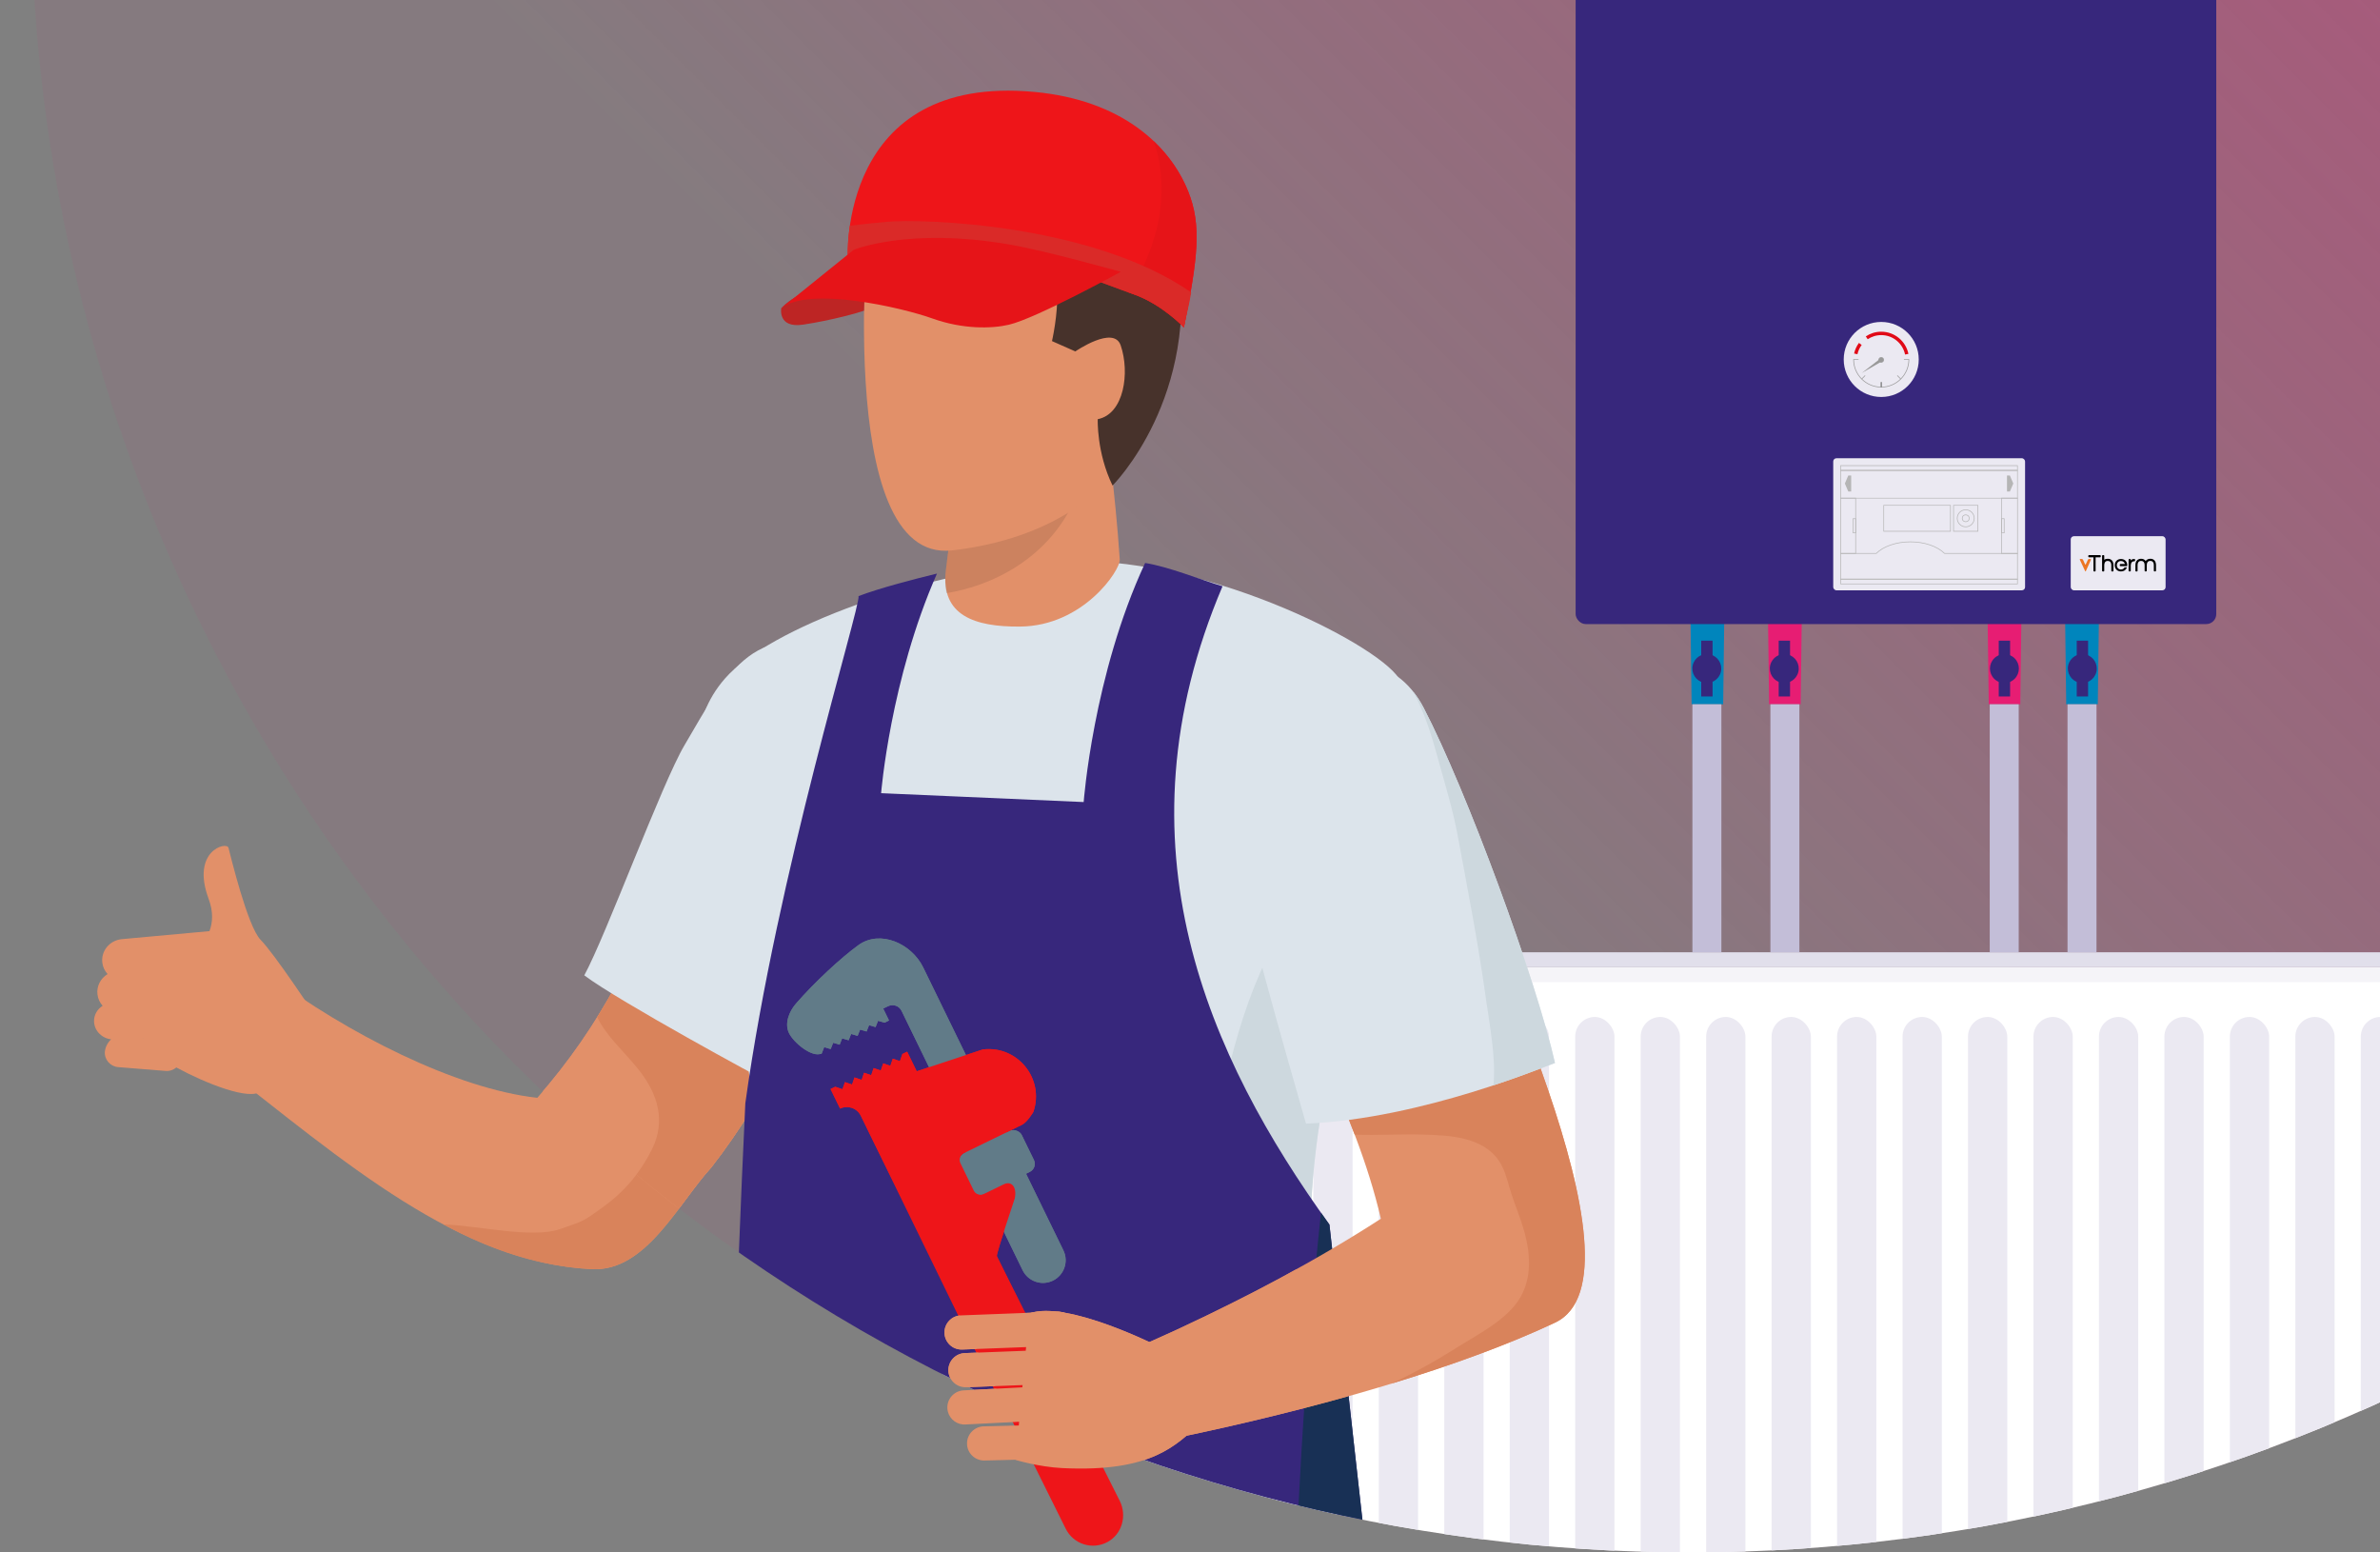 <?xml version="1.0" encoding="UTF-8"?><svg id="Tv" xmlns="http://www.w3.org/2000/svg" xmlns:xlink="http://www.w3.org/1999/xlink" viewBox="0 0 920 600"><rect x="0" y="0" width="920" height="600" fill="#808080" stroke="none"/><defs><style>.cls-1,.cls-2,.cls-3,.cls-4,.cls-5,.cls-6,.cls-7{fill:none;}.cls-8{fill:url(#linear-gradient);}.cls-9{clip-path:url(#clippath);}.cls-10{opacity:.1;}.cls-11{fill:#0085bc;}.cls-12{fill:#ebe9f2;}.cls-13{fill:#ec7624;}.cls-14{fill:#f5f4f8;}.cls-15{fill:#e61418;}.cls-16{fill:#e71d73;}.cls-17{fill:#ee1519;}.cls-18{fill:#fff;}.cls-19,.cls-20{fill:#999;}.cls-21{fill:#b5b5b5;}.cls-22{fill:#bd2524;}.cls-23{fill:#cdd8de;}.cls-24{fill:#da2a28;}.cls-25{fill:#dce4eb;}.cls-26{fill:#c3bed8;}.cls-27{fill:#d9835b;}.cls-28{fill:#e1dfeb;}.cls-29{fill:#e29069;}.cls-30{fill:#37277c;}.cls-31{fill:#183055;}.cls-32{fill:#47322b;}.cls-33{fill:#617b88;}.cls-20,.cls-2,.cls-3,.cls-4,.cls-5{stroke-width:.26px;}.cls-20,.cls-3,.cls-4,.cls-5,.cls-6,.cls-7{stroke-miterlimit:10;}.cls-20,.cls-5{stroke:#999;}.cls-2{stroke-linecap:round;stroke-linejoin:round;}.cls-2,.cls-4{stroke:#b5b5b5;}.cls-3{stroke:#1d1e1c;}.cls-6{stroke:#e10a17;stroke-width:1.32px;}.cls-7{stroke:#c3bed8;stroke-width:11.2px;}</style><linearGradient id="linear-gradient" x1="199.85" y1="412.13" x2="1106.99" y2="-495.02" gradientUnits="userSpaceOnUse"><stop offset=".22" stop-color="#e71d73" stop-opacity=".05"/><stop offset="1" stop-color="#e71d73" stop-opacity=".66"/></linearGradient><clipPath id="clippath"><circle class="cls-1" cx="653.42" cy="-41.45" r="641.45"/></clipPath></defs><circle class="cls-8" cx="653.42" cy="-41.45" r="641.45"/><g><path class="cls-29" d="M103.7,376.6c30.09,22.52,72.25,44.2,104.01,47.7,24.42-27.76,40.2-58.71,52.04-93.89l65.05,23.97c-11.46,33.44-27.74,68.53-49.84,96.82-12.78,13.91-25.31,40.53-46.33,39.32-51.14-2.62-95.25-41.18-144.87-80.03"/><path class="cls-27" d="M216.45,475.05c9.27-3.23,8.76-2.83,16.52-8.42,8.23-5.93,14.46-13.18,19.08-22.46,5.47-10.98,2.13-21.5-5.08-30.6-5.73-7.22-12.33-12.72-16.12-20.41,12.08-19.36,21.31-40.19,28.91-62.76l65.05,23.97c-11.46,33.44-27.74,68.53-49.84,96.82-12.78,13.91-25.31,40.53-46.33,39.32-19.74-1.01-38.56-7.11-57.22-17.27,13.01,.36,34.24,5.57,45.04,1.8Z"/><path class="cls-29" d="M88.32,327.67c-.7-2.59-14.58,1.15-7.68,19.71,1.93,5.19,1.54,9.34,.33,12.5l-34.03,3.11c-4.62,.53-7.93,4.58-7.39,9.06,.2,1.71,.95,3.23,2.04,4.43-2.67,1.62-4.31,4.62-3.92,7.85,.2,1.7,.93,3.21,2.01,4.4-2.09,1.3-3.44,3.59-3.32,6.18,.17,3.55,3.03,6.38,6.59,6.78-1.33,1.26-2.26,3.06-2.41,4.75-.26,3.06,2.06,5.75,5.18,6l18.28,1.47c1.58,.13,3.06-.4,4.17-1.34,11.68,6.34,28.5,12.89,32.67,9.18,6-5.33,20.53-30.01,20.53-30.01,0,0-15.48-23.34-20.59-28.46-5.11-5.12-11.76-33.02-12.46-35.62Zm-32.95,73.73h.19s0,.02,0,.03l-.2-.03Z"/></g><g class="cls-9"><g><g><rect class="cls-18" x="472.79" y="397.95" width="14.48" height="13.84"/><rect class="cls-18" x="493.05" y="373.82" width="473.75" height="254.08"/><path class="cls-14" d="M493.05,373.82v254.08s473.75,0,473.75,0v-254.08s-473.75,0-473.75,0Zm5.78,5.78h462.18v242.52H498.84v-242.52Z"/><path class="cls-28" d="M487.27,373.82v254.08c0,3.19,2.59,5.78,5.78,5.78h473.75c3.19,0,5.78-2.59,5.78-5.78v-254.08c0-3.19-2.59-5.78-5.78-5.78H493.05c-3.19,0-5.78,2.59-5.78,5.78Zm5.78,0h473.75v254.08H493.05v-254.08Z"/><g><rect class="cls-12" x="912.58" y="393.06" width="15.18" height="215.11" rx="7.59" ry="7.59" transform="translate(1840.35 1001.22) rotate(180)"/><rect class="cls-12" x="887.27" y="393.06" width="15.18" height="215.11" rx="7.59" ry="7.59" transform="translate(1789.73 1001.22) rotate(-180)"/><rect class="cls-12" x="861.97" y="393.06" width="15.18" height="215.11" rx="7.59" ry="7.59" transform="translate(1739.12 1001.22) rotate(-180)"/><rect class="cls-12" x="836.66" y="393.06" width="15.18" height="215.11" rx="7.59" ry="7.59" transform="translate(1688.5 1001.22) rotate(180)"/><rect class="cls-12" x="811.35" y="393.06" width="15.18" height="215.11" rx="7.59" ry="7.59" transform="translate(1637.89 1001.22) rotate(180)"/><rect class="cls-12" x="786.05" y="393.06" width="15.18" height="215.11" rx="7.59" ry="7.59" transform="translate(1587.28 1001.22) rotate(-180)"/><rect class="cls-12" x="760.74" y="393.06" width="15.18" height="215.11" rx="7.59" ry="7.59" transform="translate(1536.66 1001.22) rotate(180)"/><rect class="cls-12" x="735.43" y="393.06" width="15.18" height="215.11" rx="7.59" ry="7.59" transform="translate(1486.05 1001.22) rotate(-180)"/><rect class="cls-12" x="710.13" y="393.06" width="15.18" height="215.11" rx="7.59" ry="7.59" transform="translate(1435.44 1001.22) rotate(-180)"/><rect class="cls-12" x="684.82" y="393.06" width="15.18" height="215.11" rx="7.59" ry="7.59" transform="translate(1384.82 1001.22) rotate(-180)"/><rect class="cls-12" x="659.51" y="393.06" width="15.18" height="215.11" rx="7.59" ry="7.59" transform="translate(1334.21 1001.22) rotate(180)"/><rect class="cls-12" x="634.2" y="393.06" width="15.18" height="215.11" rx="7.59" ry="7.59" transform="translate(1283.59 1001.22) rotate(-180)"/><rect class="cls-12" x="608.9" y="393.06" width="15.18" height="215.11" rx="7.59" ry="7.59" transform="translate(1232.98 1001.22) rotate(180)"/><rect class="cls-12" x="583.59" y="393.06" width="15.18" height="215.11" rx="7.59" ry="7.59" transform="translate(1182.37 1001.22) rotate(180)"/><rect class="cls-12" x="558.28" y="393.06" width="15.18" height="215.11" rx="7.59" ry="7.59" transform="translate(1131.75 1001.22) rotate(-180)"/><rect class="cls-12" x="532.98" y="393.06" width="15.18" height="215.11" rx="7.59" ry="7.59" transform="translate(1081.14 1001.22) rotate(-180)"/><rect class="cls-12" x="507.67" y="393.06" width="15.18" height="215.11" rx="7.59" ry="7.59" transform="translate(1030.52 1001.22) rotate(180)"/></g><path class="cls-26" d="M446.82,395.74l.1,17.46c0,1.1,.93,2.01,2.12,2.09l21.3,1.39c1.32,.09,2.44-.88,2.44-2.1v-20.43c0-1.23-1.14-2.2-2.46-2.1l-21.4,1.58c-1.19,.09-2.11,1.01-2.1,2.11Z"/></g><g><g><g><polygon class="cls-11" points="653.42 234.79 653.9 272.21 666.1 272.21 666.58 234.79 653.42 234.79"/><polygon class="cls-16" points="683.38 234.79 683.86 272.21 696.05 272.21 696.54 234.79 683.38 234.79"/></g><g><polygon class="cls-16" points="768.27 234.79 768.76 272.21 780.95 272.21 781.43 234.79 768.27 234.79"/><polygon class="cls-11" points="798.23 234.79 798.71 272.21 810.91 272.21 811.39 234.79 798.23 234.79"/></g></g><g><g><circle class="cls-30" cx="659.81" cy="258.4" r="5.59" transform="translate(256.72 841.19) rotate(-76.72)"/><rect class="cls-30" x="657.61" y="247.62" width="4.39" height="21.56"/></g><g><circle class="cls-30" cx="774.82" cy="258.4" r="5.59" transform="translate(44.22 623.56) rotate(-45)"/><rect class="cls-30" x="772.62" y="247.62" width="4.39" height="21.56"/></g><g><circle class="cls-30" cx="689.76" cy="258.4" r="5.59" transform="translate(279.79 870.34) rotate(-76.72)"/><rect class="cls-30" x="687.56" y="247.62" width="4.39" height="21.56"/></g><g><circle class="cls-30" cx="804.97" cy="258.4" r="5.59" transform="translate(368.53 982.47) rotate(-76.72)"/><rect class="cls-30" x="802.77" y="247.62" width="4.39" height="21.56"/></g></g></g><rect class="cls-30" x="609.07" y="-81.86" width="247.64" height="323.06" rx="3.86" ry="3.86"/><rect class="cls-12" x="708.64" y="177.11" width="74.16" height="51.04" rx="1.24" ry="1.24"/><circle class="cls-12" cx="727.2" cy="138.93" r="14.5"/><rect class="cls-12" x="800.45" y="207.24" width="36.67" height="20.91" rx="1.24" ry="1.24"/><path class="cls-6" d="M721.6,130.56c1.6-1.07,3.53-1.7,5.6-1.7,4.87,0,8.93,3.45,9.86,8.04"/><path class="cls-6" d="M717.36,136.77c.31-1.41,.91-2.72,1.75-3.84"/><path class="cls-5" d="M718.42,138.93h-1.9c0,5.9,4.78,10.68,10.68,10.68s10.68-4.78,10.68-10.68h-1.9"/><line class="cls-3" x1="727.2" y1="149.61" x2="727.2" y2="147.7"/><line class="cls-5" x1="719.65" y1="146.48" x2="720.99" y2="145.13"/><line class="cls-5" x1="727.2" y1="149.61" x2="727.2" y2="147.7"/><line class="cls-5" x1="734.75" y1="146.48" x2="733.4" y2="145.13"/><polygon class="cls-19" points="726.35 138.98 726.98 139.93 719.65 144.18 726.35 138.98"/><rect class="cls-4" x="711.52" y="192.53" width="5.79" height="21.36"/><rect class="cls-4" x="773.73" y="192.53" width="6.14" height="21.36"/><rect class="cls-4" x="711.52" y="179.96" width="68.34" height="1.85"/><rect class="cls-4" x="711.52" y="223.83" width="68.34" height="1.85"/><path class="cls-4" d="M751.01,223.83h28.85v-9.94h-28.21c-2.68-2.67-7.57-4.47-13.18-4.47s-10.5,1.8-13.18,4.47h-13.77v9.94h39.49Z"/><rect class="cls-4" x="755.15" y="195.31" width="9.43" height="10.02"/><rect class="cls-4" x="728.17" y="195.31" width="25.79" height="10.02"/><rect class="cls-4" x="711.52" y="181.81" width="68.34" height="10.73"/><circle class="cls-2" cx="759.86" cy="200.32" r="1.33"/><circle class="cls-2" cx="759.86" cy="200.32" r="3.29"/><polygon class="cls-21" points="714.46 183.79 715.58 183.79 715.58 189.97 714.46 189.97 713.14 186.88 714.46 183.79"/><polygon class="cls-21" points="776.93 183.79 775.81 183.79 775.81 189.97 776.93 189.97 778.25 186.88 776.93 183.79"/><rect class="cls-4" x="716.3" y="200.47" width="1.01" height="5.49" transform="translate(1433.62 406.43) rotate(180)"/><rect class="cls-4" x="773.73" y="200.47" width="1.01" height="5.49" transform="translate(1548.46 406.43) rotate(180)"/><path d="M825.08,216.05c-.68,0-1.1,.11-1.42,.62v-.36c0-.14-.12-.26-.26-.26h-.32c-.14,0-.26,.12-.26,.26v4.29c0,.14,.12,.26,.26,.26h.32c.14,0,.26-.12,.26-.26v-2.19c.09-1.01,.56-1.52,1.42-1.5h0c.14,0,.26-.12,.26-.26v-.34c0-.14-.12-.26-.26-.26"/><path d="M814.73,215.96c-.53,0-.98,.14-1.32,.4v-1.55c0-.14-.12-.26-.26-.26h-.32c-.14,0-.26,.12-.26,.26v5.8c0,.14,.12,.26,.26,.26h.32c.14,0,.26-.12,.26-.26v-2.12h0c0-.77,.23-1.69,1.34-1.69,.63,0,1.38,.29,1.38,1.69v2.12c0,.14,.12,.26,.26,.26h.32c.14,0,.26-.12,.26-.26v-2.11s0-.04,0-.04c0-1.59-.82-2.5-2.24-2.5"/><path d="M811.8,214.55h-.69s-3.25,0-3.25,0h-.36c-.14,0-.26,.12-.26,.26v.32c0,.14,.12,.26,.26,.26h1.73v5.22c0,.14,.12,.26,.26,.26h.32c.14,0,.26-.12,.26-.26v-2.19s0-3.03,0-3.03h1.73c.14,0,.26-.12,.26-.26v-.32c0-.14-.12-.26-.26-.26"/><path class="cls-13" d="M806.29,220.74c-.07,.16-.19,.16-.26,0l-2.06-4.4c-.07-.16,0-.29,.18-.29h.6c.18,0,.38,.13,.45,.29l.81,1.77c.07,.16,.19,.16,.26,0l.81-1.77c.07-.16,.27-.29,.45-.29h.54c.18,0,.26,.13,.19,.29l-1.96,4.4Z"/><path d="M831.21,215.96h0c-.8,.01-1.41,.31-1.78,.87-.37-.55-.97-.86-1.78-.87h0c-1.4,.02-2.2,.93-2.2,2.5v.04s0,.27,0,.27v1.84c0,.14,.12,.26,.26,.26h.32c.14,0,.26-.12,.26-.26v-1.84s0-.29,0-.29c0-1.38,.73-1.69,1.36-1.69,.62,0,1.36,.31,1.36,1.69v2.12c0,.14,.12,.26,.26,.26h.32c.14,0,.26-.12,.26-.26v-1.84s0-.29,0-.29c0-1.38,.73-1.69,1.36-1.69,.62,0,1.36,.31,1.36,1.69v.29s0,1.84,0,1.84c0,.14,.12,.26,.26,.26h.32c.14,0,.26-.12,.26-.26v-1.84s0-.27,0-.27v-.04c0-1.57-.8-2.48-2.19-2.5"/><path d="M821.87,219.3h-.61c-.26,.5-.76,.81-1.39,.81-.93,0-1.59-.68-1.59-1.65s.65-1.64,1.59-1.64c.77,0,1.35,.46,1.53,1.16h-1.72c-.14,0-.26,.12-.26,.26v.32c0,.14,.12,.26,.26,.26h1.75s.17,0,.17,0h.43c.14,0,.26-.12,.26-.26v-.11c0-.16,0-.32-.03-.47-.19-1.16-1.12-1.93-2.38-1.93-1.42,0-2.41,.99-2.41,2.4s.99,2.41,2.41,2.41c1,0,1.79-.49,2.17-1.28,.04-.09,.08-.18,.11-.28h-.29Z"/><circle class="cls-20" cx="727.19" cy="139.09" r=".92"/><line class="cls-7" x1="659.81" y1="272.21" x2="659.81" y2="368.04"/><line class="cls-7" x1="689.96" y1="272.21" x2="689.96" y2="368.04"/><line class="cls-7" x1="774.74" y1="272.21" x2="774.74" y2="368.04"/><line class="cls-7" x1="804.81" y1="272.21" x2="804.81" y2="368.04"/><g><path class="cls-29" d="M103.68,376.57c30.09,22.52,72.25,44.2,104.01,47.7,24.42-27.76,40.2-58.71,52.04-93.89l65.05,23.97c-11.46,33.44-27.74,68.53-49.84,96.82-12.78,13.91-25.31,40.53-46.33,39.32-51.14-2.62-95.25-41.18-144.87-80.03"/><path class="cls-27" d="M216.44,475.02c9.27-3.23,8.76-2.83,16.52-8.42,8.23-5.93,14.46-13.18,19.08-22.46,5.47-10.98,2.13-21.5-5.08-30.6-5.73-7.22-12.33-12.72-16.12-20.41,12.08-19.36,21.31-40.19,28.91-62.76l65.05,23.97c-11.46,33.44-27.74,68.53-49.84,96.82-12.78,13.91-25.31,40.53-46.33,39.32-19.74-1.01-38.56-7.11-57.22-17.27,13.01,.36,34.24,5.57,45.04,1.8Z"/><path class="cls-25" d="M296.93,418.12c9.4-16.18,18.77-60.21,27.63-76.67,12.71-25.97,39.05-62.97,6-84.91-37.96-22.48-50.15,4.76-65.97,31.49-8.72,14.72-30.2,73.21-38.73,88.94,13.28,10.02,68.94,40.22,71.07,41.15Z"/><path class="cls-25" d="M518.62,624.71c-1.23-29.81,.78-74.67-10.34-132.72-7.56-39.47,14.24-125.24,29.25-166.96,15.02-41.72,9.66-53.03,3.12-63-9.01-13.74-77.67-48.31-131.07-44.97-53.4,3.34-112.65,26.03-129.33,45.17-28.4,32.58,5.59,79.51,14.23,198.87,3.29,45.47,224.14,163.61,224.14,163.61Z"/><path class="cls-23" d="M518.62,624.71s-47.19-25.25-98.27-56.89c15.58-26.28,27.88-54.52,37.13-82.48,5.44-16.44,9.86-33.25,12.93-50.29,2.94-16.36,6.66-32.46,12.31-48.12,5.33-14.77,14.05-32.29,24.24-43.77,5.91-6.66,10.31-10.46,17.31-14.36,4.6-2.56,5.48-2.9,10.51-4.27,1.33-.36,2.34-.63,3.23-.83-.16,.45-.31,.89-.48,1.35-15.02,41.72-36.82,127.49-29.25,166.96,11.12,58.05,9.11,102.9,10.34,132.72Z"/><path class="cls-30" d="M288.11,426.43c12.27-88.8,44.55-191.91,43.77-196.04,8.11-3.1,21.27-6.5,30.31-8.71-18.05,40.93-21.59,84.88-21.59,84.88l78.3,3.43s3.64-49.23,23.75-92.4c8.86,1.37,21.41,6.46,29.93,8.99-42.62,100.22-5.26,182.12,41.31,246.71,.18,1.51,17.77,158.98,17.77,158.98,9.32,181.71,4.17,366.29,4.72,548.28l-67.04,2.08c-13.21-122.89-42.71-316.46-62.28-425.58l-5.5,.11c-16.33,141.39-26.57,284.47-33.87,426.66l-74.47,.58c-6.28-280.38-20.29-438.36-5.11-757.98Z"/><path class="cls-31" d="M493.26,1181.89c10.32-49.04,10.26-99.82,7.93-149.67-2.46-52.72-7.95-105.36-7.88-158.17,.04-35.49,2.06-71.05,2.87-106.53,.86-37.63,1.62-75.26,2.8-112.87,1.94-62.08,5.04-124.18,11.65-185.94,1.09,1.54,2.17,3.07,3.27,4.59,.18,1.51,17.77,158.98,17.77,158.98,9.32,181.71,4.17,366.29,4.72,548.28l-43.13,1.34Z"/><g><g><path class="cls-33" d="M374.21,426.45c3.69-1.8,5.23-6.25,3.43-9.94l-20.77-42.6c-4.53-9.28-16.68-14.69-25.05-8.63-6.8,4.92-16.93,14.32-24.13,22.59-2.7,3.1-4.5,7.74-2.7,11.43s8.94,9.66,12.63,7.86l-2.25-5,27.95-13.28c1.91-.93,4.22-.13,5.16,1.78l15.78,32.36c1.8,3.69,6.25,5.23,9.94,3.43Z"/><g><path class="cls-33" d="M365.83,430.48l15.75-7.68,29.46,60.44c2.12,4.35,.31,9.59-4.04,11.72-4.35,2.12-9.59,.31-11.72-4.04l-29.46-60.44Z"/><rect class="cls-33" x="372.06" y="440.48" width="26.58" height="17.64" rx="3.45" ry="3.45" transform="translate(928.62 684.31) rotate(154.01)"/><path class="cls-33" d="M340.49,387.99l-27.76,13.53,2.36,4.84c.44,.91,1.58,1.26,2.54,.8h0l.96-2.43,2.51,.73,.96-2.43,2.51,.73,.96-2.43,2.51,.73,.96-2.43,2.51,.73,.96-2.43,2.51,.73,.96-2.43,2.51,.73,.96-2.43,2.51,.73,1.73-.85-3.16-6.48Z"/><path class="cls-17" d="M322.91,420.04l2.75,.94,.95-2.75,2.75,.94,.95-2.75,2.75,.94,.95-2.75,2.75,.94,.95-2.75,2.75,.94,.95-2.75,2.75,.94,.95-2.75,2.75,.94,.95-2.75,1.85-.9c1.23,2.51,2.47,5.06,3.69,7.57-.03,.01-.06,.03-.09,.04l25.64-8.47c13.44-1.65,23.95,11.35,19.54,24.15,0,0-2.33,3.96-4.4,4.97l-22.48,10.96c-1.43,.7-2.02,2.42-1.33,3.85l5.18,10.63c.7,1.43,2.42,2.02,3.85,1.33l7.76-3.78c2.82-1.37,5.11,.82,4.26,5.38,0,0-7.3,21.68-6.94,22.41l59.22,121.47c2.77,5.69,.79,12.71-4.76,15.74-5.92,3.24-13.28,.85-16.21-5.15l-86.15-176.72-2.56-5.25-2.13-4.36c-1.45-2.98-5.04-4.21-8.01-2.76h0l-3.69-7.57,1.85-.9Z"/></g></g><path class="cls-29" d="M448.35,520.68s-35.7-18.33-50.51-13.07l-5.28,56.64s8.77,2.69,18.05,3.16c35.19,1.75,44.15-9.31,53-16.83,0,0,10.62-23.8-15.27-29.89Z"/><path class="cls-29" d="M371.67,521.59c.09,0,.17,0,.26,0l37.4-1.43c3.64-.14,6.48-3.21,6.35-6.85-.14-3.64-3.21-6.47-6.85-6.35l-37.4,1.43c-3.64,.14-6.48,3.21-6.35,6.85,.14,3.56,3.06,6.35,6.59,6.35Z"/><path class="cls-29" d="M373.18,536.16c.09,0,.17,0,.26,0l37.4-1.43c3.64-.14,6.48-3.21,6.35-6.85-.14-3.64-3.21-6.47-6.85-6.35l-37.4,1.43c-3.64,.14-6.48,3.21-6.35,6.85,.14,3.56,3.06,6.35,6.59,6.35Z"/><path class="cls-29" d="M372.16,550.54c.32,.03,.64,.04,.97,.02l37.07-1.9c3.64-.19,6.44-3.29,6.26-6.93-.19-3.64-3.28-6.44-6.93-6.26l-37.07,1.9c-3.64,.19-6.44,3.29-6.26,6.93,.17,3.32,2.76,5.93,5.97,6.24Z"/><path class="cls-29" d="M380.38,564.48c.06,0,.11,0,.17,0l28.7-.71c3.65-.09,6.53-3.12,6.44-6.76-.09-3.64-3.14-6.5-6.76-6.44l-28.7,.71c-3.64,.09-6.53,3.12-6.44,6.76,.09,3.59,3.03,6.44,6.6,6.44Z"/></g><g><path class="cls-29" d="M426.47,157.89s-23.38-1.02-36.04,1.72c-9.5,2.06-16.4,9.63-18.1,18.61l-1.93,10.3c-.61,3.39-1.2,6.79-1.75,10.21-1.12,6.83-2.11,13.75-2.93,20.86l-.11,.91c-2.01,17.37,11.14,21.81,28.64,21.67,24.53-.19,38.86-21.84,38.6-25.89-1.66-25.6-5.69-55.28-6.38-58.38Z"/><path class="cls-10" d="M390.42,159.62c-9.5,2.06-16.4,9.63-18.1,18.61l-1.93,10.3c-.61,3.39-1.19,6.79-1.75,10.21-1.12,6.83-2.11,13.75-2.93,20.86l-.1,.91c-.35,2.99-.26,5.92,.21,8.75,25.6-4.25,47.89-21.26,53.32-47.93l-.56-2.6s-15.48-21.84-28.15-19.1Z"/><path class="cls-29" d="M336.2,78.77s-14.8,139.27,31.81,133.96c40.88-4.66,57.72-24.75,57.72-24.75,0,0,39.03-98.33,13.87-120.28-19.64-17.14-103.4,11.07-103.4,11.07Z"/><path class="cls-32" d="M398.19,48.13c-25.53-.7-40.03,12.41-52.65,13.88,0,0-27.63,43.31,9.54,41.45,37.17-1.85,53.11,.19,53.55,9.04,.44,8.85-1.98,19.33-1.98,19.33l9.02,3.99s14.82-10.22,17.53-2.35c3.62,10.5,1.32,26.56-8.87,28.54,0,0-.48,12.9,5.73,25.65,0,0,34.47-34.35,25.01-91.15-5.83-35.02-31.36-47.68-56.89-48.38Z"/></g><g><path class="cls-22" d="M301.99,119.15s-1.41,7.79,8.43,6.32c11.26-1.69,21.72-4.69,23.57-5.39l.47-13.58s-23.74,3.02-32.48,12.65Z"/><path class="cls-17" d="M327.71,99.72s-3.69-71.24,72.18-64.19c33.72,3.14,52.24,20.6,59.4,38.4,5.26,13.08,3.78,25.64-1.64,52.62,0,0-8.45-8.97-19.44-12.82-23.16-8.11-57.84-24.81-110.5-14.01Z"/><path class="cls-15" d="M448.88,68.84c-.37-5.1-1.39-9.9-2.99-14.36,6.26,5.92,10.66,12.66,13.39,19.46,5.26,13.08,3.78,25.64-1.64,52.62,0,0-8.45-8.97-19.44-12.82-.65-.23-1.32-.47-1.99-.71,8.66-13.08,13.77-28.81,12.67-44.19Z"/><path class="cls-24" d="M342.59,85.75c-3.59,.32-7.18,.69-10.76,1.1-1.1,.13-2.2,.26-3.31,.4-1.07,7.35-.81,12.47-.81,12.47,52.66-10.8,87.34,5.9,110.5,14.01,10.99,3.85,19.44,12.82,19.44,12.82,1.32-6.56,1.99-8.47,2.8-13.54-38.09-26.44-103.39-28.55-117.86-27.27Z"/><path class="cls-15" d="M329.98,96.57s21-8.78,60.03-2.11c14.43,2.47,43.23,10.6,43.23,10.6,0,0-32.57,17.94-43.23,20.44-6.7,1.57-17.88,1.8-29.62-2.42-11.74-4.21-47.79-12.55-58.4-3.94l28-22.58Z"/></g><path class="cls-29" d="M455,513.87c27.07-12.57,53.79-26.66,78.78-42.83-9.91-42.54-33.07-80.48-49.21-121.52l71.87-33.35c13.6,37.87,83.28,176.86,44.65,195.03-44.37,20.87-107.41,36.85-155.28,46.34l-6.23-36.72c5.15-2.32,10.31-4.59,15.42-6.94Z"/><path class="cls-27" d="M562.79,521.04c8.22-5.19,19.86-10.91,24.89-19.59,5.3-9.14,3.52-19.96,.31-29.47-1.46-4.31-3.21-8.52-4.47-12.9-1.02-3.53-1.93-7.11-3.97-10.23-6.22-9.49-19.19-10.05-29.41-10.34-8.84-.26-17.66,.35-26.47,.01-11.41-30.05-27.16-58.68-39.09-89l71.87-33.35c13.6,37.87,83.28,176.86,44.65,195.03-18.67,8.78-40.64,16.69-63.39,23.62,8.65-4.05,17.01-8.66,25.1-13.77Z"/><path class="cls-25" d="M504.85,434.28c45.11-1.81,94.14-22.87,96.23-23.44-7.19-31.98-34.15-105.37-50.79-137.32-22.38-43.01-92.46-.55-75.9,44.51,5.62,30.17,22.93,89.83,30.45,116.26Z"/><path class="cls-23" d="M577.36,418.56c.45-5.43,0-10.89-.64-16.29-.41-3.42-.9-6.83-1.42-10.24-.18-1.15-.35-2.3-.53-3.45-.08-.51-.15-1.01-.23-1.52,.39,2.93,.33,2.47-.19-1.36-2.92-20.99-7.03-42.05-10.9-62.9-1.89-10.17-4.98-20.01-7.7-29.97-2.4-8.82-5.15-17.65-9.59-25.67,1.51,1.87,2.9,3.98,4.14,6.36,16.63,31.96,43.6,105.35,50.79,137.32-.88,.24-10.09,4.11-23.82,8.65,.03-.31,.07-.62,.09-.93Z"/><path class="cls-29" d="M88.31,327.64c-.7-2.59-14.58,1.15-7.68,19.71,1.93,5.19,1.54,9.34,.33,12.5l-34.03,3.11c-4.62,.53-7.93,4.58-7.39,9.06,.2,1.71,.95,3.23,2.04,4.43-2.67,1.62-4.31,4.62-3.92,7.85,.2,1.7,.93,3.21,2.01,4.4-2.09,1.3-3.44,3.59-3.32,6.18,.17,3.55,3.03,6.38,6.59,6.78-1.33,1.26-2.26,3.06-2.41,4.75-.26,3.06,2.06,5.75,5.18,6l18.28,1.47c1.58,.13,3.06-.4,4.17-1.34,11.68,6.34,28.5,12.89,32.67,9.18,6-5.33,20.53-30.01,20.53-30.01,0,0-15.48-23.34-20.59-28.46-5.11-5.12-11.76-33.02-12.46-35.62Zm-32.95,73.73h.19s0,.02,0,.03l-.2-.03Z"/></g></g></g><g><g><g><path class="cls-33" d="M374.22,426.45c3.69-1.8,5.23-6.25,3.43-9.94l-20.77-42.6c-4.53-9.28-16.68-14.69-25.05-8.63-6.8,4.92-16.93,14.32-24.13,22.59-2.7,3.1-4.5,7.74-2.7,11.43s8.94,9.66,12.63,7.86l-2.25-5,27.95-13.28c1.91-.93,4.22-.13,5.16,1.78l15.78,32.36c1.8,3.69,6.25,5.23,9.94,3.43Z"/><g><path class="cls-33" d="M365.85,430.48l15.75-7.68,29.46,60.44c2.12,4.35,.31,9.59-4.04,11.72-4.35,2.12-9.59,.31-11.72-4.04l-29.46-60.44Z"/><rect class="cls-33" x="372.07" y="440.48" width="26.58" height="17.64" rx="3.45" ry="3.45" transform="translate(928.65 684.31) rotate(154.01)"/><path class="cls-33" d="M340.5,387.99l-27.76,13.53,2.36,4.84c.44,.91,1.58,1.26,2.54,.8h0l.96-2.43,2.51,.73,.96-2.43,2.51,.73,.96-2.43,2.51,.73,.96-2.43,2.51,.73,.96-2.43,2.51,.73,.96-2.43,2.51,.73,.96-2.43,2.51,.73,1.73-.85-3.16-6.48Z"/><path class="cls-17" d="M322.92,420.04l2.75,.94,.95-2.75,2.75,.94,.95-2.75,2.75,.94,.95-2.75,2.75,.94,.95-2.75,2.75,.94,.95-2.75,2.75,.94,.95-2.75,2.75,.94,.95-2.75,1.85-.9c1.23,2.51,2.47,5.06,3.69,7.57-.03,.01-.06,.03-.09,.04l25.64-8.47c13.44-1.65,23.95,11.35,19.54,24.15,0,0-2.33,3.96-4.4,4.97l-22.48,10.96c-1.43,.7-2.02,2.42-1.33,3.85l5.18,10.63c.7,1.43,2.42,2.02,3.85,1.33l7.76-3.78c2.82-1.37,5.11,.82,4.26,5.38,0,0-7.3,21.68-6.94,22.41l47.56,94.7c2.77,5.69,.79,12.71-4.76,15.74-5.92,3.24-13.28,.85-16.21-5.15l-74.49-149.95-2.56-5.25-2.13-4.36c-1.45-2.98-5.04-4.21-8.01-2.76h0l-3.69-7.57,1.85-.9Z"/></g></g><path class="cls-29" d="M448.37,520.68s-35.7-18.33-50.51-13.07l-5.28,56.64s8.77,2.69,18.05,3.16c35.19,1.75,44.15-9.31,53-16.83,0,0,10.62-23.8-15.27-29.89Z"/><path class="cls-29" d="M371.69,521.59c.09,0,.17,0,.26,0l37.4-1.43c3.64-.14,6.48-3.21,6.35-6.85-.14-3.64-3.21-6.47-6.85-6.35l-37.4,1.43c-3.64,.14-6.48,3.21-6.35,6.85,.14,3.56,3.06,6.35,6.59,6.35Z"/><path class="cls-29" d="M373.19,536.16c.09,0,.17,0,.26,0l37.4-1.43c3.64-.14,6.48-3.21,6.35-6.85-.14-3.64-3.21-6.47-6.85-6.35l-37.4,1.43c-3.64,.14-6.48,3.21-6.35,6.85,.14,3.56,3.06,6.35,6.59,6.35Z"/><path class="cls-29" d="M372.17,550.54c.32,.03,.64,.04,.97,.02l37.07-1.9c3.64-.19,6.44-3.29,6.26-6.93-.19-3.64-3.28-6.44-6.93-6.26l-37.07,1.9c-3.64,.19-6.44,3.29-6.26,6.93,.17,3.32,2.76,5.93,5.97,6.24Z"/><path class="cls-29" d="M380.4,564.48c.06,0,.11,0,.17,0l28.7-.71c3.65-.09,6.53-3.12,6.44-6.76-.09-3.64-3.14-6.5-6.76-6.44l-28.7,.71c-3.64,.09-6.53,3.12-6.44,6.76,.09,3.59,3.03,6.44,6.6,6.44Z"/></g><path class="cls-29" d="M521.06,539.67c-26.08,7.31-52.39,13.32-75.24,17.85l-6.23-36.72c5.15-2.32,10.31-4.59,15.42-6.94,15.59-7.24,31.06-14.98,46.16-23.34l19.89,49.14Z"/></g></svg>